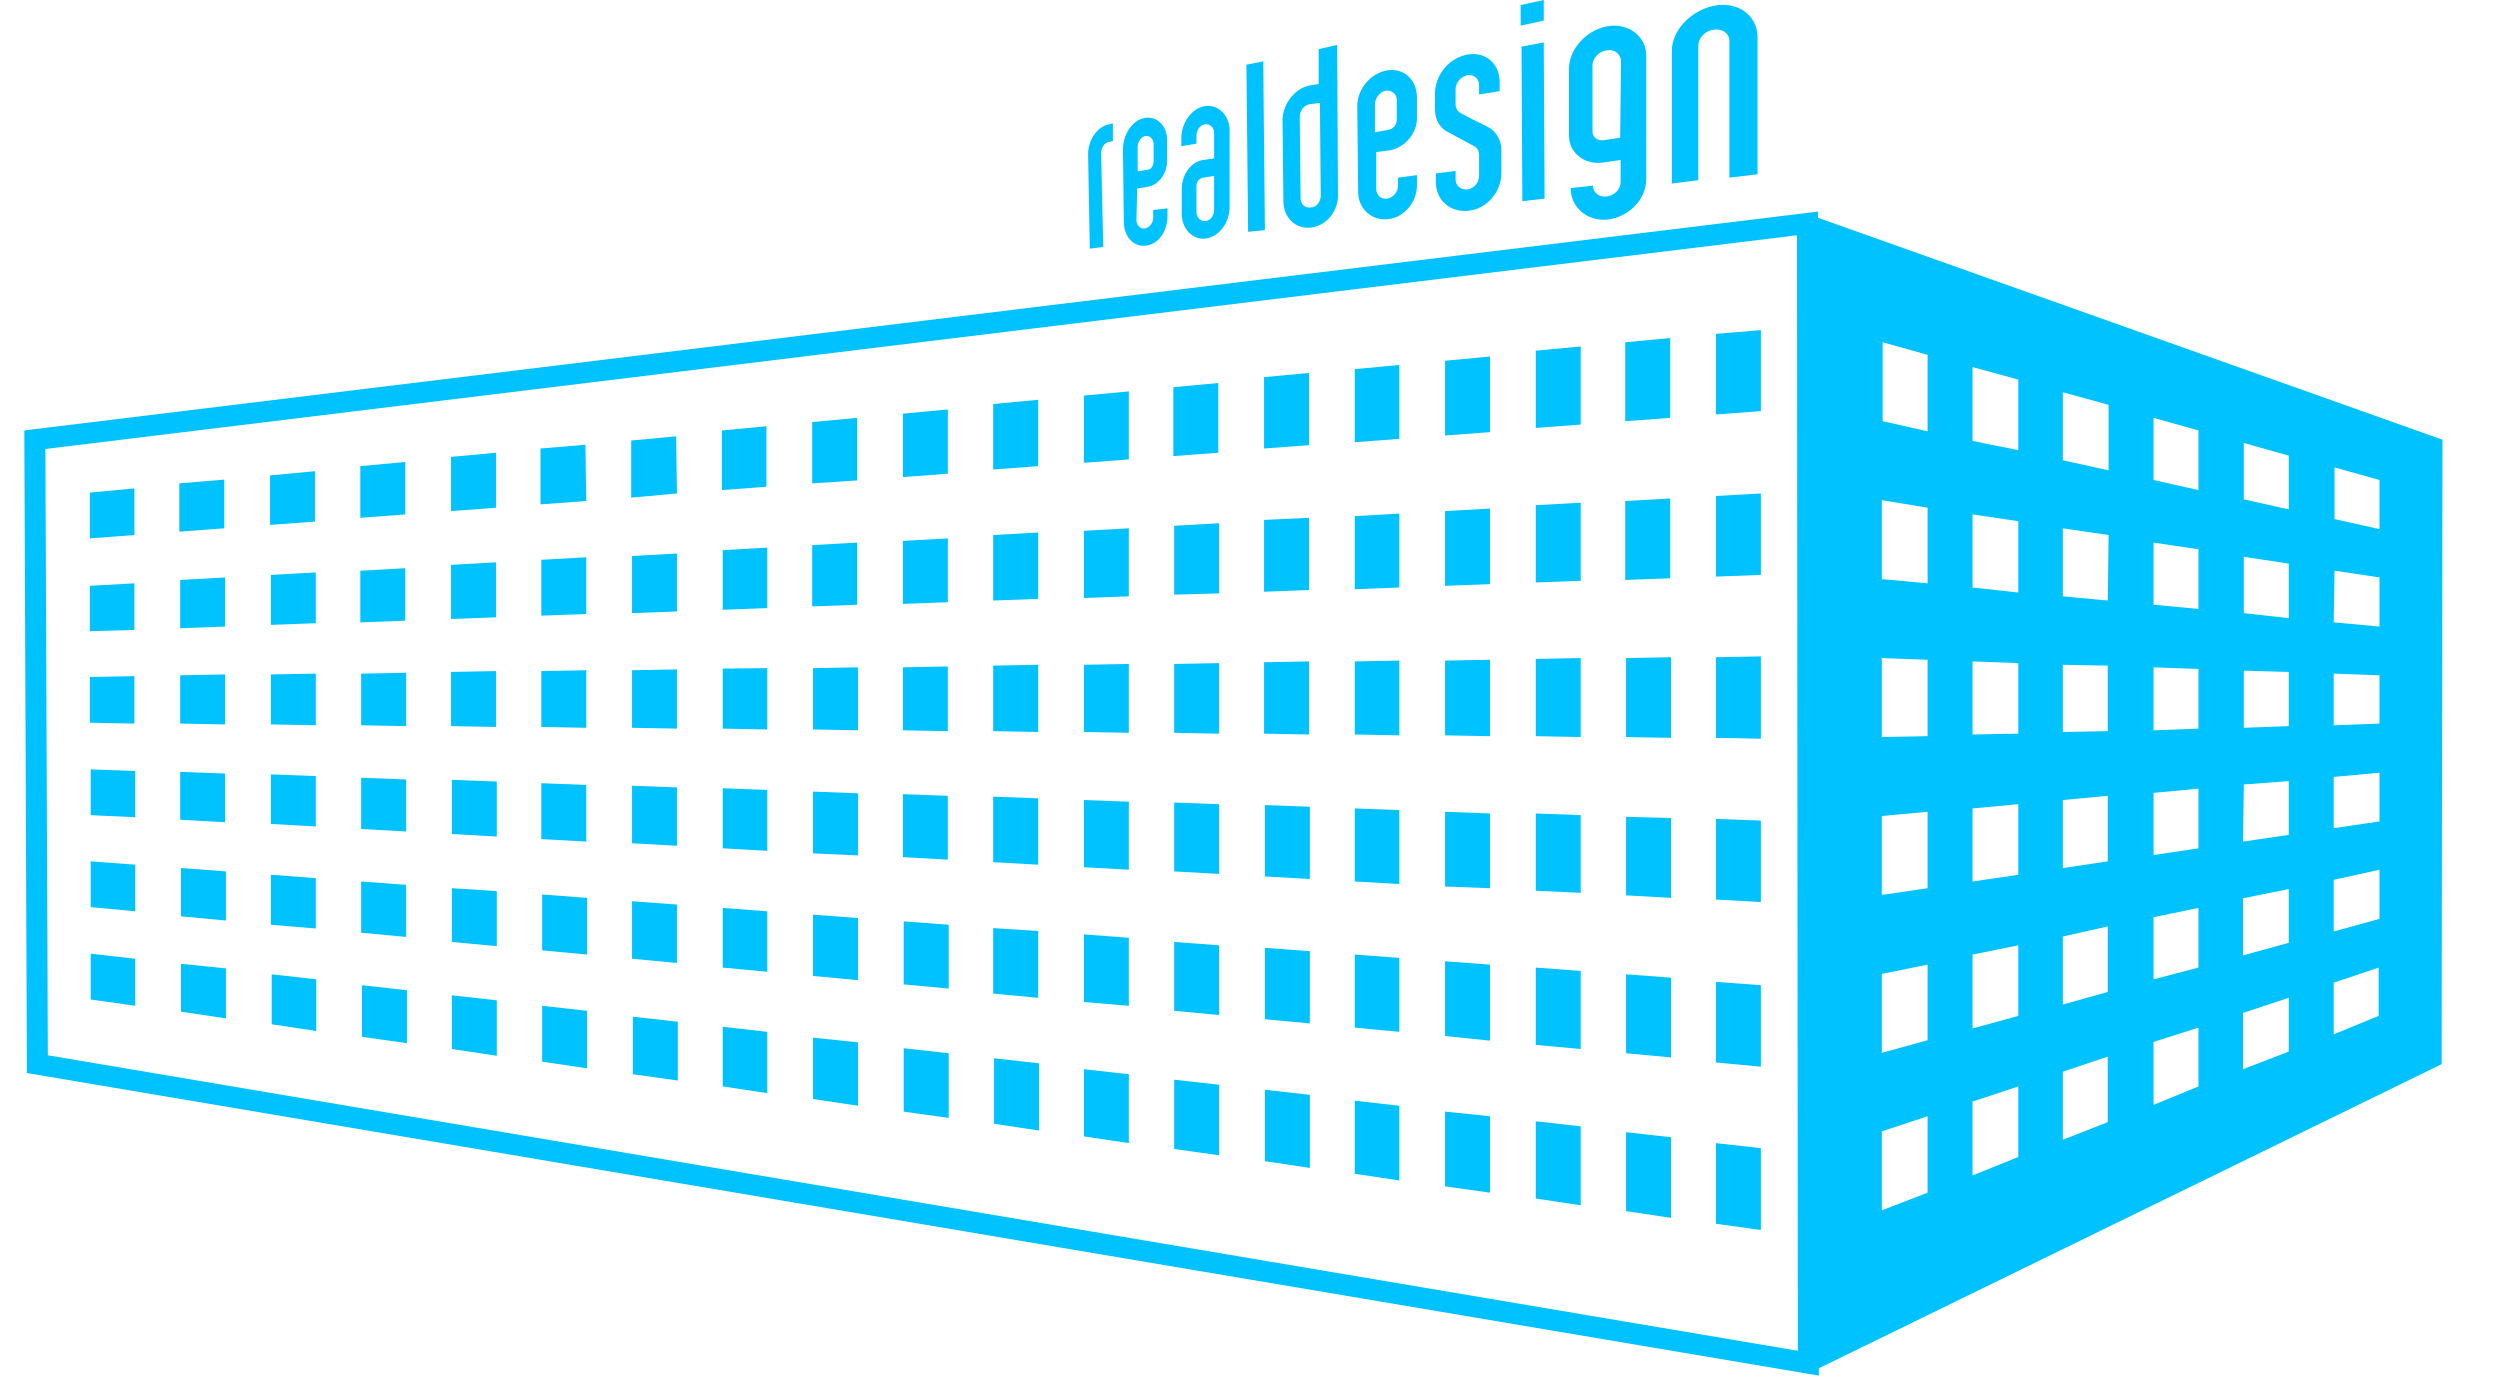 <?xml version="1.0" encoding="utf-8"?>
<!-- Generator: Adobe Illustrator 19.1.0, SVG Export Plug-In . SVG Version: 6.00 Build 0)  -->
<svg version="1.1" id="Ebene_1" xmlns="http://www.w3.org/2000/svg" xmlns:xlink="http://www.w3.org/1999/xlink" x="0px" y="0px"
	 viewBox="0 288 595.3 332.9" style="enable-background:new 0 288 595.3 332.9;" xml:space="preserve">
<style type="text/css">
	.st0{fill:none;stroke:#00C2FF;stroke-width:5;stroke-miterlimit:10;}
	.st1{fill:#00C2FF;}
</style>
<polygon class="st0" points="8.3,392.7 8.9,541.4 430.6,612.6 430.4,341.2 "/>
<polygon class="st1" points="32.2,527.5 21.6,526 21.6,515.1 32.2,516.3 "/>
<polygon class="st1" points="32.2,505 21.6,504 21.6,493.1 32.2,493.9 "/>
<polygon class="st1" points="32.2,482.6 21.6,482.1 21.6,471.2 32.2,471.6 "/>
<polygon class="st1" points="32,460.3 21.4,460.1 21.4,449.2 32,449 "/>
<polygon class="st1" points="32,438 21.4,438.3 21.4,427.5 32,426.9 "/>
<polygon class="st1" points="32,415.4 21.4,416.2 21.4,405.3 32,404.3 "/>
<polygon class="st1" points="53.8,530.5 43.1,528.9 43.1,517.5 53.8,518.6 "/>
<polygon class="st1" points="53.8,507.2 43.1,506.2 43.1,494.7 53.8,495.5 "/>
<polygon class="st1" points="53.6,483.8 42.9,483.2 42.9,471.8 53.6,472.2 "/>
<polygon class="st1" points="53.6,460.5 42.9,460.3 42.9,448.8 53.6,448.6 "/>
<polygon class="st1" points="53.6,437.2 42.9,437.6 42.9,426.1 53.6,425.5 "/>
<polygon class="st1" points="53.4,413.8 42.7,414.6 42.7,403.1 53.4,402.2 "/>
<polygon class="st1" points="75.3,533.5 64.7,531.9 64.7,520 75.3,521.2 "/>
<polygon class="st1" points="75.2,509.1 64.5,508.2 64.5,496.3 75.2,497.1 "/>
<polygon class="st1" points="75.2,484.8 64.5,484.2 64.5,472.4 75.2,472.8 "/>
<polygon class="st1" points="75.2,460.7 64.5,460.5 64.5,448.6 75.2,448.4 "/>
<polygon class="st1" points="75.2,436.4 64.5,436.8 64.5,424.9 75.2,424.3 "/>
<polygon class="st1" points="75,412.2 64.3,413 64.3,401.2 75,400.2 "/>
<polygon class="st1" points="96.9,536.4 86.2,534.9 86.2,522.6 96.9,523.8 "/>
<polygon class="st1" points="96.7,511.1 86,510.1 86,497.9 96.7,498.7 "/>
<polygon class="st1" points="96.7,486 86,485.4 86,473.2 96.7,473.6 "/>
<polygon class="st1" points="96.7,460.9 86,460.7 86,448.4 96.7,448.2 "/>
<polygon class="st1" points="96.5,435.8 85.8,436.2 85.8,423.9 96.5,423.3 "/>
<polygon class="st1" points="96.5,410.5 85.8,411.3 85.8,399 96.5,398 "/>
<polygon class="st1" points="118.3,539.4 107.6,537.8 107.6,525 118.3,526.2 "/>
<polygon class="st1" points="118.3,513.3 107.6,512.3 107.6,499.5 118.3,500.2 "/>
<polygon class="st1" points="118.3,487.2 107.6,486.6 107.6,473.7 118.3,474.1 "/>
<polygon class="st1" points="118.1,461.1 107.4,460.9 107.4,448 118.1,447.8 "/>
<polygon class="st1" points="118.1,435 107.4,435.4 107.4,422.5 118.1,421.9 "/>
<polygon class="st1" points="118.1,408.9 107.4,409.7 107.4,396.8 118.1,395.8 "/>
<polygon class="st1" points="139.8,542.4 129.1,540.8 129.1,527.5 139.8,528.7 "/>
<polygon class="st1" points="139.8,515.3 129.1,514.3 129.1,501 139.8,501.8 "/>
<polygon class="st1" points="139.6,488.4 128.9,487.8 128.9,474.5 139.6,474.9 "/>
<polygon class="st1" points="139.6,461.3 128.9,461.1 128.9,447.8 139.6,447.6 "/>
<polygon class="st1" points="139.6,434.2 128.9,434.6 128.9,421.3 139.6,420.7 "/>
<polygon class="st1" points="139.6,407.3 128.7,408.1 128.7,394.8 139.4,393.9 "/>
<polygon class="st1" points="161.4,545.3 150.7,543.8 150.7,530.1 161.4,531.3 "/>
<polygon class="st1" points="161.2,517.3 150.5,516.3 150.5,502.6 161.2,503.4 "/>
<polygon class="st1" points="161.2,489.4 150.5,488.8 150.5,475.1 161.2,475.5 "/>
<polygon class="st1" points="161.2,461.5 150.5,461.3 150.5,447.6 161.2,447.4 "/>
<polygon class="st1" points="161.2,433.6 150.5,434 150.5,420.4 161.2,419.8 "/>
<polygon class="st1" points="161.2,405.5 150.3,406.5 150.3,392.9 161,391.9 "/>
<polygon class="st1" points="182.7,548.3 172.1,546.7 172.1,532.5 182.7,533.7 "/>
<polygon class="st1" points="182.7,519.4 172.1,518.4 172.1,504.2 182.7,505 "/>
<polygon class="st1" points="182.7,490.6 172.1,490 172.1,475.7 182.7,476.1 "/>
<polygon class="st1" points="182.7,461.7 172.1,461.5 172.1,447.2 182.7,447.1 "/>
<polygon class="st1" points="182.7,432.8 172.1,433.2 172.1,419 182.7,418.4 "/>
<polygon class="st1" points="182.5,403.9 171.9,404.7 171.9,390.5 182.5,389.5 "/>
<polygon class="st1" points="204.3,551.3 193.6,549.7 193.6,535.1 204.3,536.2 "/>
<polygon class="st1" points="204.3,521.4 193.6,520.4 193.6,505.8 204.3,506.6 "/>
<polygon class="st1" points="204.3,491.7 193.6,491.2 193.6,476.5 204.3,476.9 "/>
<polygon class="st1" points="204.3,461.9 193.6,461.7 193.6,447.1 204.3,446.9 "/>
<polygon class="st1" points="204.1,432 193.4,432.4 193.4,417.8 204.1,417.2 "/>
<polygon class="st1" points="204.1,402.4 193.4,403.1 193.4,388.5 204.1,387.5 "/>
<polygon class="st1" points="225.9,554.2 215.2,552.7 215.2,537.6 225.9,538.8 "/>
<polygon class="st1" points="225.9,523.4 215.2,522.4 215.2,507.4 225.9,508.2 "/>
<polygon class="st1" points="225.7,492.7 215,492.1 215,477.1 225.7,477.5 "/>
<polygon class="st1" points="225.7,462.1 215,461.9 215,446.9 225.7,446.7 "/>
<polygon class="st1" points="225.7,431.4 215,431.8 215,416.8 225.7,416.2 "/>
<polygon class="st1" points="225.7,400.8 215,401.6 215,386.5 225.7,385.5 "/>
<polygon class="st1" points="247.4,557.2 236.7,555.6 236.7,540 247.4,541.2 "/>
<polygon class="st1" points="247.2,525.6 236.5,524.6 236.5,509 247.2,509.7 "/>
<polygon class="st1" points="247.2,493.9 236.5,493.3 236.5,477.7 247.2,478.1 "/>
<polygon class="st1" points="247.2,462.3 236.5,462.1 236.5,446.5 247.2,446.3 "/>
<polygon class="st1" points="247.2,430.6 236.5,431 236.5,415.4 247.2,414.8 "/>
<polygon class="st1" points="247.2,399 236.5,399.8 236.5,384.2 247.2,383.2 "/>
<polygon class="st1" points="268.8,560.2 258.1,558.6 258.1,542.6 268.8,543.8 "/>
<polygon class="st1" points="268.8,527.5 258.1,526.6 258.1,510.5 268.8,511.3 "/>
<polygon class="st1" points="268.8,495.1 258.1,494.5 258.1,478.5 268.8,478.9 "/>
<polygon class="st1" points="268.8,462.5 258.1,462.3 258.1,446.3 268.8,446.1 "/>
<polygon class="st1" points="268.8,430 258.1,430.4 258.1,414.4 268.8,413.8 "/>
<polygon class="st1" points="268.8,397.4 258.1,398.2 258.1,382.2 268.8,381.2 "/>
<polygon class="st1" points="290.3,563.1 279.6,561.6 279.6,545.1 290.3,546.3 "/>
<polygon class="st1" points="290.3,529.7 279.6,528.7 279.6,512.3 290.3,513.1 "/>
<polygon class="st1" points="290.3,496.1 279.6,495.5 279.6,479.1 290.3,479.5 "/>
<polygon class="st1" points="290.3,462.7 279.6,462.5 279.6,446.1 290.3,445.9 "/>
<polygon class="st1" points="290.3,429.3 279.6,429.6 279.6,413.2 290.3,412.6 "/>
<polygon class="st1" points="290.1,395.8 279.4,396.6 279.4,380.2 290.1,379.2 "/>
<polygon class="st1" points="311.9,566.1 301.2,564.5 301.2,547.5 311.9,548.7 "/>
<polygon class="st1" points="311.9,531.7 301.2,530.7 301.2,513.7 311.9,514.5 "/>
<polygon class="st1" points="311.9,497.3 301.2,496.7 301.2,479.7 311.9,480.1 "/>
<polygon class="st1" points="311.7,462.9 301,462.7 301,445.7 311.7,445.5 "/>
<polygon class="st1" points="311.7,428.5 301,428.9 301,411.8 311.7,411.3 "/>
<polygon class="st1" points="311.7,394 301,394.8 301,377.8 311.7,376.8 "/>
<polygon class="st1" points="333.2,569.1 322.6,567.5 322.6,550.1 333.2,551.3 "/>
<polygon class="st1" points="333.2,533.7 322.6,532.7 322.6,515.3 333.2,516.1 "/>
<polygon class="st1" points="333.2,498.5 322.6,497.9 322.6,480.5 333.2,480.9 "/>
<polygon class="st1" points="333.2,463.1 322.6,462.9 322.6,445.5 333.2,445.3 "/>
<polygon class="st1" points="333.2,427.9 322.6,428.3 322.6,410.9 333.2,410.3 "/>
<polygon class="st1" points="333.2,392.5 322.6,393.3 322.6,375.9 333.2,374.9 "/>
<polygon class="st1" points="354.8,572 344.1,570.5 344.1,552.7 354.8,553.8 "/>
<polygon class="st1" points="354.8,535.8 344.1,534.7 344.1,516.9 354.8,517.7 "/>
<polygon class="st1" points="354.8,499.5 344.1,499.1 344.1,481.3 354.8,481.7 "/>
<polygon class="st1" points="354.8,463.3 344.1,463.1 344.1,445.3 354.8,445.1 "/>
<polygon class="st1" points="354.8,427.1 344.1,427.5 344.1,409.7 354.8,409.1 "/>
<polygon class="st1" points="354.8,390.9 344.1,391.7 344.1,373.9 354.8,372.9 "/>
<polygon class="st1" points="376.4,575 365.7,573.4 365.7,555 376.4,556.2 "/>
<polygon class="st1" points="376.4,537.8 365.7,536.8 365.7,518.4 376.4,519.2 "/>
<polygon class="st1" points="376.4,500.6 365.7,500.1 365.7,481.7 376.4,482.1 "/>
<polygon class="st1" points="376.4,463.5 365.7,463.3 365.7,444.9 376.4,444.7 "/>
<polygon class="st1" points="376.4,426.3 365.7,426.7 365.7,408.3 376.4,407.7 "/>
<polygon class="st1" points="376.4,389.1 365.7,389.9 365.7,371.5 376.4,370.5 "/>
<polygon class="st1" points="397.9,578 387.2,576.4 387.2,557.6 397.9,558.8 "/>
<polygon class="st1" points="397.9,539.8 387.2,538.8 387.2,520 397.9,520.8 "/>
<polygon class="st1" points="397.9,501.8 387.2,501.2 387.2,482.5 397.9,482.8 "/>
<polygon class="st1" points="397.9,463.7 387.2,463.5 387.2,444.7 397.9,444.5 "/>
<polygon class="st1" points="397.7,425.7 387,426.1 387,407.3 397.7,406.7 "/>
<polygon class="st1" points="397.7,387.5 387,388.3 387,369.5 397.7,368.5 "/>
<polygon class="st1" points="419.3,580.9 408.6,579.4 408.6,560.2 419.3,561.4 "/>
<polygon class="st1" points="419.3,542 408.6,541 408.6,521.8 419.3,522.6 "/>
<polygon class="st1" points="419.3,502.8 408.6,502.2 408.6,483 419.3,483.4 "/>
<polygon class="st1" points="419.3,463.9 408.6,463.7 408.6,444.5 419.3,444.3 "/>
<polygon class="st1" points="419.3,424.9 408.6,425.3 408.6,406.1 419.3,405.5 "/>
<polygon class="st1" points="419.3,385.9 408.6,386.7 408.6,367.5 419.3,366.6 "/>
<path class="st1" d="M431.9,339.5v274.9l149.5-73l0.2-148.7L431.9,339.5z M459,572l-10.9,4.2v-18.8l10.9-3.6V572z M459,535.7
	l-10.9,3v-18.8l10.9-2.2V535.7z M459,499.5l-10.9,1.6v-18.8l10.9-1V499.5z M459,463.3l-10.9,0.2v-18.8l10.9,0.4V463.3z M459,426.9
	l-10.9-1v-18.8l10.9,1.8V426.9z M459,390.7l-10.7-2.4v-18.8l10.7,3V390.7z M480.6,563.5l-10.9,4.4v-17.6l10.9-3.6V563.5z
	 M480.6,529.9l-10.9,3v-17.6l10.9-2.2V529.9z M480.6,496.3l-10.9,1.6v-17.4l10.9-1V496.3z M480.6,462.7l-10.9,0.2v-17.4l10.9,0.4
	V462.7z M480.6,429.1l-10.9-1.2v-17.4l10.9,1.6V429.1z M480.6,395.2l-10.9-2.2v-17.6l10.9,3V395.2z M501.9,555.2l-10.7,4.2v-16.2
	l10.7-3.6V555.2z M501.9,524.2l-10.7,3V511l10.7-2.4V524.2z M501.9,493.1l-10.7,1.6v-16.2l10.7-1V493.1z M501.9,462.1l-10.7,0.2v-16
	l10.7,0.2V462.1z M501.9,431l-10.7-1v-16.2l10.9,1.6L501.9,431z M502.1,400l-10.9-2.4v-16.2l10.9,3V400z M523.5,546.7l-10.7,4.4v-15
	l10.7-3.4V546.7z M523.5,518.4l-10.7,2.8v-14.8l10.7-2.2V518.4z M523.5,490l-10.7,1.6v-14.8l10.7-1V490z M523.5,461.5l-10.7,0.4v-15
	l10.7,0.4V461.5z M523.5,433l-10.7-1v-14.8l10.7,1.6V433z M523.5,404.7l-10.7-2.4v-14.8l10.7,3V404.7z M545,538.4l-10.9,4.2v-13.4
	l10.9-3.6V538.4z M545,512.5l-10.9,3v-13.6l10.9-2.2V512.5z M545,486.8l-10.9,1.6l0.2-13.6L545,474V486.8z M545,460.9l-10.7,0.4
	v-13.6L545,448V460.9z M545,435.2l-10.7-1.2v-13.4l10.7,1.6V435.2z M545,409.3l-10.7-2.4v-13.4l10.7,3V409.3z M566.4,529.9
	l-10.7,4.4V522l10.7-3.6V529.9z M566.6,506.8l-10.9,3v-12.3l10.9-2.4V506.8z M566.6,483.6l-10.9,1.6V473l10.9-1V483.6z M566.6,460.3
	l-10.9,0.4v-12.3l10.9,0.4V460.3z M566.6,437.2l-10.9-1l0.2-12.3l10.7,1.6V437.2z M566.6,414l-10.7-2.4v-12.3l10.7,3V414z"/>
<g>
	<path class="st1" d="M354.4,318.3c-0.2-0.2-2-1-3.6-1.8s-3-1.6-3-1.6c-0.8-0.4-1.2-1.2-1.2-2.2v-3.4c0-1.6,1.2-3,2.8-3.4
		c1.6-0.2,2.8,0.8,2.8,2.4v2.2l4.9-0.8v-2.2c0-4.5-3.6-7.3-7.7-6.5c-4.4,0.8-7.7,4.9-7.7,9.3v3.8c0,2.4,1.2,4.4,3,5.3
		c0.4,0.2,6.3,3.4,6.3,3.4c0.8,0.4,1.2,1.2,1.2,2.2v4.9c0,1.6-1.2,3-2.8,3.2c-1.6,0.2-2.8-1-2.8-2.4v-2l-4.7,0.6v2
		c0,4.4,3.4,7.3,7.7,6.9c4.4-0.4,7.9-4.5,7.9-8.9V324C357.6,321.4,356.2,319.2,354.4,318.3z"/>
	<path class="st1" d="M330.1,304.8c-4,0.8-7.1,4.7-6.9,8.9l0.2,20c0,4,3.2,6.9,7.1,6.5s7.1-4.2,6.9-8.5v-2l-4.5,0.6v2
		c0,1.4-1.2,2.8-2.6,3s-2.6-0.8-2.6-2.4v-8.7l3.2-0.4c3.6-0.6,6.7-4.2,6.5-7.9v-4.7C337.4,306.8,334,304,330.1,304.8z M332.6,316.5
		c0,1.2-0.8,2.2-2,2.4l-3.2,0.6v-6.7c0-1.4,1.2-3,2.6-3.2s2.6,0.8,2.6,2.2V316.5z"/>
	<path class="st1" d="M305.4,316.7l0.2,19.2c0,4,3,6.7,6.5,6.3c3.8-0.4,6.7-4,6.5-8.1l-0.2-35.4l-4.4,1v8.3l-2.4,0.4
		C308.3,309.2,305.4,312.7,305.4,316.7z M314.3,312.5l0.2,22.1c0,1.4-1,2.8-2.4,2.8c-1.4,0.2-2.4-0.8-2.4-2.2l-0.2-19.4
		c0-1.4,1-2.8,2.4-3L314.3,312.5z"/>
	<path class="st1" d="M408,289.4c-5.5,1.2-9.9,5.9-9.9,10.7v31.6l6.3-0.8v-32c0-1.8,1.6-3.6,3.6-3.8c2-0.4,3.8,0.8,3.8,2.6v32.6
		l6.7-0.8v-33C418.3,291.4,413.5,288.2,408,289.4z"/>
	<path class="st1" d="M382.5,294.3c-4.9,1-8.9,5.5-8.9,10.1v15.8c0,4.2,3.6,7.1,8.1,6.5l4.2-0.6v5.3c0,1.6-1.4,3.2-3.4,3.4
		c-1.8,0.2-3.2-1-3.2-2.6l0,0l-5.3,0.6l0,0c0,4.5,3.8,7.9,8.7,7.5c5.1-0.6,9.3-4.7,9.3-9.7v-29.7
		C391.8,296.5,387.6,293.3,382.5,294.3z M385.8,320.8l-4,0.6c-1.4,0.2-2.6-0.8-2.6-2v-15.8c0-1.6,1.4-3.4,3.4-3.6
		c1.8-0.4,3.2,0.8,3.4,2.4L385.8,320.8z"/>
	<g>
		<polygon class="st1" points="362.1,289.2 367.6,288 367.6,292.9 362.1,294.1 		"/>
		<polygon class="st1" points="362.3,299.1 367.6,298.1 367.8,335.3 362.5,335.9 		"/>
	</g>
	<path class="st1" d="M272.5,316.1c-3,0.6-5.1,4-5.1,7.5l0.2,17.2c0,3.6,2.4,6.1,5.3,5.7c3-0.4,5.1-3.4,5.1-7.1v-1.8l-3.4,0.4v1.8
		c0,1.2-0.8,2.4-2,2.6c-1,0.2-2-0.8-2-2l0.2-7.5l2.4-0.4c2.8-0.4,4.9-3.4,4.7-6.7v-4.2C278.1,318.1,275.5,315.5,272.5,316.1z
		 M274.7,326.4c0,1-0.6,2-1.4,2l-2.4,0.4V323c0-1.2,0.8-2.4,1.8-2.6s2,0.6,2,2V326.4z"/>
	<path class="st1" d="M286.8,313.3c-3.2,0.6-5.5,4-5.5,7.7v1.8l3.6-0.6v-1.8c0-1.4,0.8-2.6,2-2.8c1.2-0.2,2.2,0.8,2.2,2v6.1
		l-2.6,0.4c-3,0.4-5.1,3.6-5.1,6.9v5.9c0,3.6,2.6,6.3,5.7,5.9c3.2-0.4,5.7-3.8,5.7-7.5v-18.4C292.7,315.3,289.9,312.7,286.8,313.3z
		 M289.1,338c0,1.4-1,2.6-2,2.6c-1.2,0.2-2.2-0.8-2.2-2.2v-6.1c0-1,0.6-1.8,1.6-2l2.6-0.4V338z"/>
	<polygon class="st1" points="296.8,303.4 300.8,302.6 301.2,342.8 297.2,343.2 	"/>
	<path class="st1" d="M262.2,324.4c0-1.2,0.8-2.4,1.8-2.6c0.4,0,0.6-0.2,1-0.2v-4.2c-0.4,0-0.6,0.2-1,0.2c-2.8,0.6-4.9,3.8-4.9,7.1
		l0.4,22.5l3.2-0.4L262.2,324.4z"/>
</g>
</svg>
